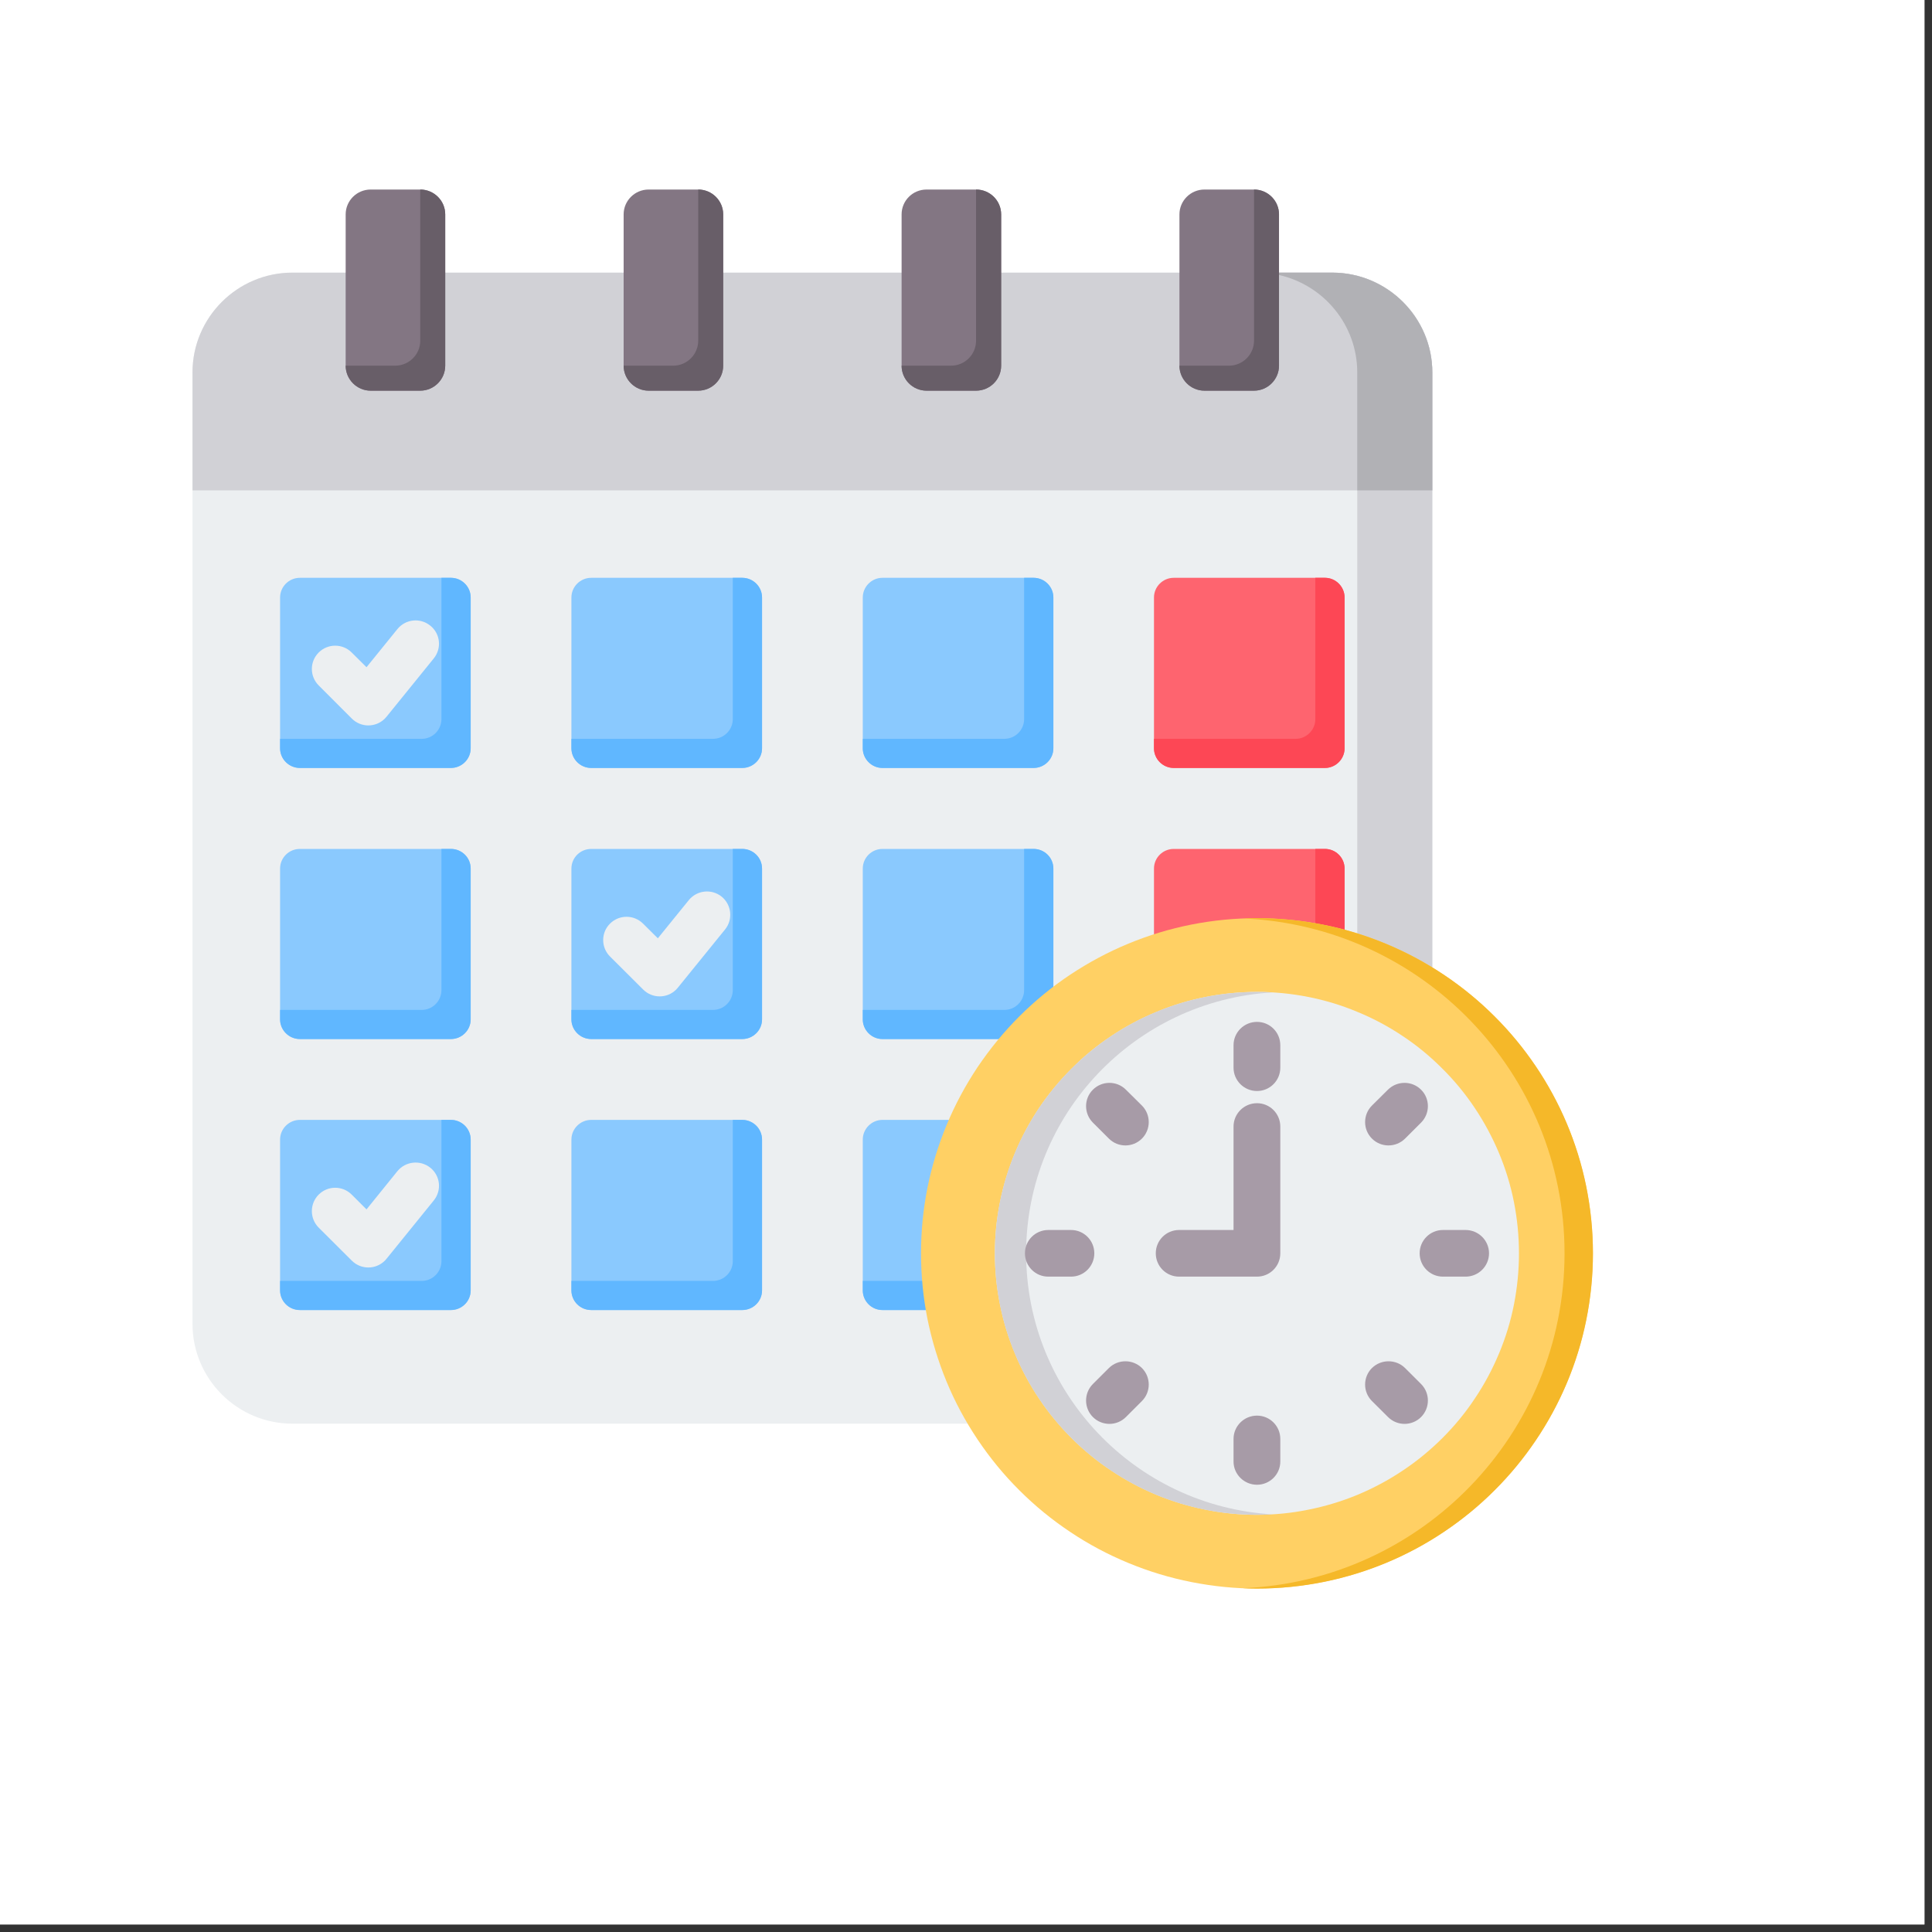 <svg xmlns="http://www.w3.org/2000/svg" xmlns:xlink="http://www.w3.org/1999/xlink" width="85" zoomAndPan="magnify" viewBox="0 0 63.75 63.75" height="85" preserveAspectRatio="xMidYMid meet" version="1.2"><rect x="0" y="0" width="63.75" height="63.75" fill="#333333" stroke="none"/><defs><clipPath id="7efb459f70"><path d="M 0 0 L 63.5 0 L 63.5 63.5 L 0 63.5 Z M 0 0 "/></clipPath><clipPath id="8bc3c54187"><path d="M 6.352 8 L 48 8 L 48 47 L 6.352 47 Z M 6.352 8 "/></clipPath><clipPath id="105f096678"><path d="M 6.352 8 L 48 8 L 48 17 L 6.352 17 Z M 6.352 8 "/></clipPath><clipPath id="db2b96f8ea"><path d="M 11 6.223 L 43 6.223 L 43 13 L 11 13 Z M 11 6.223 "/></clipPath></defs><g id="4a185dc15b"><g clip-rule="nonzero" clip-path="url(#7efb459f70)"><path style=" stroke:none;fill-rule:nonzero;fill:#ffffff;fill-opacity:1;" d="M 0 0 L 63.5 0 L 63.5 63.5 L 0 63.5 Z M 0 0 "/><path style=" stroke:none;fill-rule:nonzero;fill:#ffffff;fill-opacity:1;" d="M 0 0 L 63.5 0 L 63.5 63.5 L 0 63.5 Z M 0 0 "/></g><g clip-rule="nonzero" clip-path="url(#8bc3c54187)"><path style=" stroke:none;fill-rule:evenodd;fill:#eceff1;fill-opacity:1;" d="M 47.262 12.289 L 47.262 38.703 C 47.262 39.609 46.938 40.387 46.293 41.027 L 41.297 46.012 C 40.656 46.652 39.875 46.977 38.965 46.977 L 9.648 46.977 C 7.832 46.977 6.352 45.5 6.352 43.684 L 6.352 12.289 C 6.352 10.477 7.832 8.996 9.648 8.996 L 43.961 8.996 C 45.777 8.996 47.262 10.477 47.262 12.289 Z M 47.262 12.289 "/></g><path style=" stroke:none;fill-rule:evenodd;fill:#d1d1d6;fill-opacity:1;" d="M 44.785 16.18 L 44.785 42.535 L 46.293 41.027 C 46.938 40.387 47.262 39.609 47.262 38.703 L 47.262 12.289 C 47.262 10.477 45.777 8.996 43.961 8.996 L 41.488 8.996 C 41.734 8.996 41.973 9.023 42.203 9.074 C 43.68 9.406 44.785 10.723 44.785 12.289 Z M 44.785 16.18 "/><path style=" stroke:none;fill-rule:evenodd;fill:#8ac9fe;fill-opacity:1;" d="M 9.895 19.066 L 14.879 19.066 C 15.238 19.066 15.531 19.359 15.531 19.715 L 15.531 24.691 C 15.531 25.047 15.238 25.34 14.879 25.34 L 9.895 25.34 C 9.535 25.34 9.242 25.047 9.242 24.691 L 9.242 19.715 C 9.242 19.359 9.535 19.066 9.895 19.066 Z M 9.895 19.066 "/><path style=" stroke:none;fill-rule:evenodd;fill:#60b7ff;fill-opacity:1;" d="M 14.566 19.066 L 14.879 19.066 C 15.238 19.066 15.531 19.359 15.531 19.715 L 15.531 24.691 C 15.531 25.047 15.238 25.34 14.879 25.34 L 9.895 25.34 C 9.535 25.34 9.242 25.047 9.242 24.691 L 9.242 24.379 L 13.918 24.379 C 14.273 24.379 14.566 24.086 14.566 23.73 Z M 14.566 19.066 "/><path style=" stroke:none;fill-rule:evenodd;fill:#eceff1;fill-opacity:1;" d="M 10.516 22.617 C 10.215 22.316 10.215 21.832 10.516 21.531 C 10.816 21.23 11.305 21.23 11.605 21.531 L 12.094 22.016 L 13.113 20.758 C 13.383 20.426 13.867 20.375 14.199 20.645 C 14.531 20.91 14.582 21.395 14.312 21.727 L 12.758 23.645 C 12.738 23.668 12.719 23.688 12.699 23.711 C 12.398 24.012 11.91 24.012 11.609 23.711 Z M 10.516 22.617 "/><path style=" stroke:none;fill-rule:evenodd;fill:#8ac9fe;fill-opacity:1;" d="M 19.508 19.066 C 21.168 19.066 22.832 19.066 24.492 19.066 C 24.852 19.066 25.145 19.359 25.145 19.715 C 25.145 21.375 25.145 23.031 25.145 24.691 C 25.145 25.047 24.852 25.34 24.492 25.34 C 22.832 25.34 21.168 25.34 19.508 25.34 C 19.148 25.34 18.855 25.047 18.855 24.691 C 18.855 23.031 18.855 21.375 18.855 19.715 C 18.855 19.359 19.148 19.066 19.508 19.066 Z M 19.508 19.066 "/><path style=" stroke:none;fill-rule:evenodd;fill:#60b7ff;fill-opacity:1;" d="M 24.18 19.066 L 24.492 19.066 C 24.852 19.066 25.145 19.359 25.145 19.715 L 25.145 24.691 C 25.145 25.047 24.852 25.34 24.492 25.34 L 19.508 25.34 C 19.148 25.34 18.855 25.047 18.855 24.691 L 18.855 24.379 L 23.527 24.379 C 23.887 24.379 24.18 24.086 24.18 23.73 Z M 24.18 19.066 "/><path style=" stroke:none;fill-rule:evenodd;fill:#8ac9fe;fill-opacity:1;" d="M 29.117 19.066 C 30.781 19.066 32.441 19.066 34.105 19.066 C 34.465 19.066 34.758 19.359 34.758 19.715 C 34.758 21.375 34.758 23.031 34.758 24.691 C 34.758 25.047 34.465 25.34 34.105 25.34 C 32.441 25.34 30.781 25.34 29.117 25.34 C 28.762 25.34 28.469 25.047 28.469 24.691 C 28.469 23.031 28.469 21.375 28.469 19.715 C 28.469 19.359 28.762 19.066 29.117 19.066 Z M 29.117 19.066 "/><path style=" stroke:none;fill-rule:evenodd;fill:#60b7ff;fill-opacity:1;" d="M 33.793 19.066 L 34.105 19.066 C 34.465 19.066 34.758 19.359 34.758 19.715 L 34.758 24.691 C 34.758 25.047 34.465 25.34 34.105 25.34 L 29.117 25.34 C 28.762 25.34 28.469 25.047 28.469 24.691 L 28.469 24.379 L 33.141 24.379 C 33.5 24.379 33.793 24.086 33.793 23.73 Z M 33.793 19.066 "/><path style=" stroke:none;fill-rule:evenodd;fill:#fe646f;fill-opacity:1;" d="M 38.73 19.066 L 43.719 19.066 C 44.074 19.066 44.367 19.359 44.367 19.715 L 44.367 24.691 C 44.367 25.047 44.074 25.34 43.719 25.34 L 38.73 25.34 C 38.371 25.34 38.078 25.047 38.078 24.691 L 38.078 19.715 C 38.078 19.359 38.371 19.066 38.73 19.066 Z M 38.73 19.066 "/><path style=" stroke:none;fill-rule:evenodd;fill:#fd4755;fill-opacity:1;" d="M 43.402 19.066 L 43.719 19.066 C 44.074 19.066 44.367 19.359 44.367 19.715 L 44.367 24.691 C 44.367 25.047 44.074 25.34 43.719 25.34 L 38.73 25.34 C 38.371 25.34 38.078 25.047 38.078 24.691 L 38.078 24.379 L 42.754 24.379 C 43.109 24.379 43.402 24.086 43.402 23.73 Z M 43.402 19.066 "/><path style=" stroke:none;fill-rule:evenodd;fill:#8ac9fe;fill-opacity:1;" d="M 9.895 28.012 L 14.879 28.012 C 15.238 28.012 15.531 28.301 15.531 28.66 L 15.531 33.637 C 15.531 33.992 15.238 34.285 14.879 34.285 L 9.895 34.285 C 9.535 34.285 9.242 33.992 9.242 33.637 L 9.242 28.66 C 9.242 28.301 9.535 28.012 9.895 28.012 Z M 9.895 28.012 "/><path style=" stroke:none;fill-rule:evenodd;fill:#60b7ff;fill-opacity:1;" d="M 14.566 28.012 L 14.879 28.012 C 15.238 28.012 15.531 28.301 15.531 28.66 L 15.531 33.637 C 15.531 33.992 15.238 34.285 14.879 34.285 L 9.895 34.285 C 9.535 34.285 9.242 33.992 9.242 33.637 L 9.242 33.324 L 13.918 33.324 C 14.273 33.324 14.566 33.031 14.566 32.672 Z M 14.566 28.012 "/><path style=" stroke:none;fill-rule:evenodd;fill:#8ac9fe;fill-opacity:1;" d="M 19.508 28.012 C 21.168 28.012 22.832 28.012 24.492 28.012 C 24.852 28.012 25.145 28.301 25.145 28.66 C 25.145 30.316 25.145 31.977 25.145 33.637 C 25.145 33.992 24.852 34.285 24.492 34.285 C 22.832 34.285 21.168 34.285 19.508 34.285 C 19.148 34.285 18.855 33.992 18.855 33.637 C 18.855 31.977 18.855 30.316 18.855 28.66 C 18.855 28.301 19.148 28.012 19.508 28.012 Z M 19.508 28.012 "/><path style=" stroke:none;fill-rule:evenodd;fill:#60b7ff;fill-opacity:1;" d="M 24.18 28.012 L 24.492 28.012 C 24.852 28.012 25.145 28.301 25.145 28.66 L 25.145 33.637 C 25.145 33.992 24.852 34.285 24.492 34.285 L 19.508 34.285 C 19.148 34.285 18.855 33.992 18.855 33.637 L 18.855 33.324 L 23.527 33.324 C 23.887 33.324 24.18 33.031 24.18 32.672 Z M 24.18 28.012 "/><path style=" stroke:none;fill-rule:evenodd;fill:#eceff1;fill-opacity:1;" d="M 20.129 31.562 C 19.828 31.262 19.828 30.773 20.129 30.477 C 20.43 30.176 20.918 30.176 21.219 30.477 L 21.707 30.961 L 22.727 29.703 C 22.996 29.371 23.48 29.32 23.812 29.586 C 24.141 29.855 24.191 30.34 23.926 30.668 L 22.367 32.59 C 22.352 32.609 22.332 32.633 22.312 32.652 C 22.012 32.953 21.523 32.953 21.223 32.652 Z M 20.129 31.562 "/><path style=" stroke:none;fill-rule:evenodd;fill:#8ac9fe;fill-opacity:1;" d="M 29.117 28.012 C 30.781 28.012 32.441 28.012 34.105 28.012 C 34.465 28.012 34.758 28.301 34.758 28.66 C 34.758 30.316 34.758 31.977 34.758 33.637 C 34.758 33.992 34.465 34.285 34.105 34.285 C 32.441 34.285 30.781 34.285 29.117 34.285 C 28.762 34.285 28.469 33.992 28.469 33.637 C 28.469 31.977 28.469 30.316 28.469 28.66 C 28.469 28.301 28.762 28.012 29.117 28.012 Z M 29.117 28.012 "/><path style=" stroke:none;fill-rule:evenodd;fill:#60b7ff;fill-opacity:1;" d="M 33.793 28.012 L 34.105 28.012 C 34.465 28.012 34.758 28.301 34.758 28.66 L 34.758 33.637 C 34.758 33.992 34.465 34.285 34.105 34.285 L 29.117 34.285 C 28.762 34.285 28.469 33.992 28.469 33.637 L 28.469 33.324 L 33.141 33.324 C 33.5 33.324 33.793 33.031 33.793 32.672 Z M 33.793 28.012 "/><path style=" stroke:none;fill-rule:evenodd;fill:#fe646f;fill-opacity:1;" d="M 38.73 28.012 L 43.719 28.012 C 44.074 28.012 44.367 28.301 44.367 28.66 L 44.367 33.637 C 44.367 33.992 44.074 34.285 43.719 34.285 L 38.73 34.285 C 38.371 34.285 38.078 33.992 38.078 33.637 L 38.078 28.66 C 38.078 28.301 38.371 28.012 38.73 28.012 Z M 38.73 28.012 "/><path style=" stroke:none;fill-rule:evenodd;fill:#fd4755;fill-opacity:1;" d="M 43.402 28.012 L 43.719 28.012 C 44.074 28.012 44.367 28.301 44.367 28.66 L 44.367 33.637 C 44.367 33.992 44.074 34.285 43.719 34.285 L 38.73 34.285 C 38.371 34.285 38.078 33.992 38.078 33.637 L 38.078 33.324 L 42.754 33.324 C 43.109 33.324 43.402 33.031 43.402 32.672 Z M 43.402 28.012 "/><path style=" stroke:none;fill-rule:evenodd;fill:#8ac9fe;fill-opacity:1;" d="M 9.895 36.953 L 14.879 36.953 C 15.238 36.953 15.531 37.246 15.531 37.602 L 15.531 42.578 C 15.531 42.938 15.238 43.227 14.879 43.227 L 9.895 43.227 C 9.535 43.227 9.242 42.938 9.242 42.578 L 9.242 37.602 C 9.242 37.246 9.535 36.953 9.895 36.953 Z M 9.895 36.953 "/><path style=" stroke:none;fill-rule:evenodd;fill:#60b7ff;fill-opacity:1;" d="M 14.566 36.953 L 14.879 36.953 C 15.238 36.953 15.531 37.246 15.531 37.602 L 15.531 42.578 C 15.531 42.938 15.238 43.227 14.879 43.227 L 9.895 43.227 C 9.535 43.227 9.242 42.938 9.242 42.578 L 9.242 42.266 L 13.918 42.266 C 14.273 42.266 14.566 41.973 14.566 41.617 Z M 14.566 36.953 "/><path style=" stroke:none;fill-rule:evenodd;fill:#eceff1;fill-opacity:1;" d="M 10.516 40.508 C 10.215 40.207 10.215 39.719 10.516 39.418 C 10.816 39.117 11.305 39.117 11.605 39.418 L 12.094 39.906 L 13.113 38.645 C 13.383 38.316 13.867 38.266 14.199 38.531 C 14.531 38.797 14.582 39.281 14.312 39.613 L 12.758 41.531 C 12.738 41.555 12.719 41.578 12.699 41.598 C 12.398 41.898 11.91 41.898 11.609 41.598 Z M 10.516 40.508 "/><path style=" stroke:none;fill-rule:evenodd;fill:#8ac9fe;fill-opacity:1;" d="M 19.508 36.953 C 21.168 36.953 22.832 36.953 24.492 36.953 C 24.852 36.953 25.145 37.246 25.145 37.602 C 25.145 39.262 25.145 40.922 25.145 42.578 C 25.145 42.938 24.852 43.227 24.492 43.227 C 22.832 43.227 21.168 43.227 19.508 43.227 C 19.148 43.227 18.855 42.938 18.855 42.578 C 18.855 40.922 18.855 39.262 18.855 37.602 C 18.855 37.246 19.148 36.953 19.508 36.953 Z M 19.508 36.953 "/><path style=" stroke:none;fill-rule:evenodd;fill:#60b7ff;fill-opacity:1;" d="M 24.18 36.953 L 24.492 36.953 C 24.852 36.953 25.145 37.246 25.145 37.602 L 25.145 42.578 C 25.145 42.938 24.852 43.227 24.492 43.227 L 19.508 43.227 C 19.148 43.227 18.855 42.938 18.855 42.578 L 18.855 42.266 L 23.527 42.266 C 23.887 42.266 24.18 41.973 24.18 41.617 Z M 24.18 36.953 "/><path style=" stroke:none;fill-rule:evenodd;fill:#8ac9fe;fill-opacity:1;" d="M 29.117 36.953 C 30.781 36.953 32.441 36.953 34.105 36.953 C 34.465 36.953 34.758 37.246 34.758 37.602 C 34.758 39.262 34.758 40.922 34.758 42.578 C 34.758 42.938 34.465 43.227 34.105 43.227 C 32.441 43.227 30.781 43.227 29.117 43.227 C 28.762 43.227 28.469 42.938 28.469 42.578 C 28.469 40.922 28.469 39.262 28.469 37.602 C 28.469 37.246 28.762 36.953 29.117 36.953 Z M 29.117 36.953 "/><path style=" stroke:none;fill-rule:evenodd;fill:#60b7ff;fill-opacity:1;" d="M 33.793 36.953 L 34.105 36.953 C 34.465 36.953 34.758 37.246 34.758 37.602 L 34.758 42.578 C 34.758 42.938 34.465 43.227 34.105 43.227 L 29.117 43.227 C 28.762 43.227 28.469 42.938 28.469 42.578 L 28.469 42.266 L 33.141 42.266 C 33.5 42.266 33.793 41.973 33.793 41.617 Z M 33.793 36.953 "/><g clip-rule="nonzero" clip-path="url(#105f096678)"><path style=" stroke:none;fill-rule:evenodd;fill:#d1d1d6;fill-opacity:1;" d="M 6.352 16.18 L 47.262 16.18 L 47.262 12.289 C 47.262 10.477 45.777 8.996 43.961 8.996 L 9.648 8.996 C 7.832 8.996 6.352 10.477 6.352 12.289 Z M 6.352 16.18 "/></g><path style=" stroke:none;fill-rule:evenodd;fill:#b1b1b5;fill-opacity:1;" d="M 44.785 16.18 L 47.262 16.18 L 47.262 12.289 C 47.262 10.477 45.777 8.996 43.961 8.996 L 41.488 8.996 C 41.734 8.996 41.973 9.023 42.203 9.074 C 43.68 9.406 44.785 10.723 44.785 12.289 Z M 44.785 16.18 "/><g clip-rule="nonzero" clip-path="url(#db2b96f8ea)"><path style=" stroke:none;fill-rule:evenodd;fill:#837683;fill-opacity:1;" d="M 12.23 6.254 L 13.867 6.254 C 14.32 6.254 14.691 6.621 14.691 7.074 L 14.691 12.066 C 14.691 12.52 14.32 12.891 13.867 12.891 L 12.23 12.891 C 11.777 12.891 11.406 12.52 11.406 12.066 L 11.406 7.074 C 11.406 6.621 11.777 6.254 12.23 6.254 Z M 39.742 6.254 L 41.379 6.254 C 41.832 6.254 42.203 6.621 42.203 7.074 L 42.203 12.066 C 42.203 12.52 41.832 12.891 41.379 12.891 L 39.742 12.891 C 39.289 12.891 38.918 12.52 38.918 12.066 L 38.918 7.074 C 38.918 6.621 39.289 6.254 39.742 6.254 Z M 30.574 6.254 L 32.207 6.254 C 32.664 6.254 33.035 6.621 33.035 7.074 L 33.035 12.066 C 33.035 12.52 32.664 12.891 32.207 12.891 L 30.574 12.891 C 30.117 12.891 29.75 12.52 29.75 12.066 L 29.75 7.074 C 29.75 6.621 30.117 6.254 30.574 6.254 Z M 21.402 6.254 L 23.039 6.254 C 23.492 6.254 23.863 6.621 23.863 7.074 L 23.863 12.066 C 23.863 12.52 23.492 12.891 23.039 12.891 L 21.402 12.891 C 20.949 12.891 20.578 12.52 20.578 12.066 L 20.578 7.074 C 20.578 6.621 20.949 6.254 21.402 6.254 Z M 21.402 6.254 "/><path style=" stroke:none;fill-rule:evenodd;fill:#685e68;fill-opacity:1;" d="M 38.918 12.066 C 38.918 12.52 39.289 12.891 39.742 12.891 L 41.379 12.891 C 41.832 12.891 42.203 12.52 42.203 12.066 L 42.203 7.074 C 42.203 6.621 41.832 6.254 41.379 6.254 L 41.379 11.242 C 41.379 11.695 41.008 12.066 40.555 12.066 Z M 22.215 12.066 L 20.578 12.066 C 20.578 12.52 20.949 12.891 21.402 12.891 L 23.039 12.891 C 23.492 12.891 23.863 12.52 23.863 12.066 L 23.863 7.074 C 23.863 6.621 23.492 6.254 23.039 6.254 L 23.039 11.242 C 23.039 11.695 22.668 12.066 22.215 12.066 Z M 13.867 12.891 C 14.32 12.891 14.691 12.52 14.691 12.066 L 14.691 7.074 C 14.691 6.621 14.32 6.254 13.867 6.254 L 13.867 11.242 C 13.867 11.695 13.496 12.066 13.043 12.066 L 11.406 12.066 C 11.406 12.52 11.777 12.891 12.23 12.891 Z M 32.207 12.891 C 32.664 12.891 33.035 12.52 33.035 12.066 L 33.035 7.074 C 33.035 6.621 32.664 6.254 32.207 6.254 L 32.207 11.242 C 32.207 11.695 31.84 12.066 31.383 12.066 L 29.75 12.066 C 29.75 12.52 30.117 12.891 30.574 12.891 Z M 32.207 12.891 "/></g><path style=" stroke:none;fill-rule:nonzero;fill:#ffd064;fill-opacity:1;" d="M 49.312 33.535 C 49.828 34.047 50.289 34.609 50.691 35.211 C 51.098 35.816 51.438 36.453 51.719 37.125 C 51.996 37.793 52.207 38.484 52.348 39.199 C 52.488 39.91 52.562 40.629 52.562 41.355 C 52.562 42.082 52.488 42.801 52.348 43.512 C 52.207 44.227 51.996 44.918 51.719 45.59 C 51.438 46.258 51.098 46.898 50.691 47.5 C 50.289 48.105 49.828 48.664 49.312 49.176 C 48.801 49.691 48.238 50.148 47.633 50.551 C 47.031 50.957 46.391 51.297 45.719 51.574 C 45.047 51.852 44.352 52.062 43.637 52.203 C 42.926 52.344 42.203 52.418 41.477 52.418 C 40.746 52.418 40.027 52.344 39.312 52.203 C 38.598 52.062 37.906 51.852 37.234 51.574 C 36.562 51.297 35.922 50.957 35.316 50.551 C 34.711 50.148 34.152 49.691 33.637 49.176 C 33.121 48.664 32.664 48.105 32.258 47.5 C 31.855 46.898 31.512 46.262 31.234 45.59 C 30.957 44.918 30.746 44.227 30.602 43.516 C 30.461 42.801 30.391 42.082 30.391 41.355 C 30.391 40.629 30.461 39.91 30.602 39.199 C 30.746 38.484 30.957 37.793 31.234 37.125 C 31.512 36.453 31.855 35.816 32.258 35.211 C 32.664 34.609 33.121 34.051 33.637 33.535 C 34.152 33.023 34.711 32.562 35.316 32.16 C 35.922 31.758 36.562 31.414 37.234 31.137 C 37.906 30.859 38.598 30.648 39.312 30.508 C 40.027 30.367 40.746 30.297 41.477 30.297 C 42.203 30.297 42.926 30.367 43.637 30.508 C 44.352 30.648 45.047 30.859 45.719 31.137 C 46.391 31.414 47.027 31.758 47.633 32.16 C 48.238 32.562 48.801 33.023 49.312 33.535 Z M 49.312 33.535 "/><path style=" stroke:none;fill-rule:evenodd;fill:#f5b829;fill-opacity:1;" d="M 41.008 30.305 C 46.914 30.551 51.625 35.402 51.625 41.355 C 51.625 47.309 46.914 52.164 41.008 52.406 C 41.164 52.414 41.32 52.418 41.477 52.418 C 47.598 52.418 52.562 47.465 52.562 41.355 C 52.562 35.246 47.598 30.297 41.477 30.297 C 41.32 30.297 41.164 30.301 41.008 30.305 Z M 41.008 30.305 "/><path style=" stroke:none;fill-rule:nonzero;fill:#eceff1;fill-opacity:1;" d="M 50.121 41.355 C 50.121 41.922 50.066 42.484 49.957 43.039 C 49.848 43.594 49.684 44.133 49.465 44.656 C 49.246 45.18 48.98 45.68 48.664 46.148 C 48.352 46.621 47.992 47.055 47.59 47.457 C 47.188 47.855 46.754 48.215 46.281 48.527 C 45.809 48.844 45.309 49.109 44.785 49.328 C 44.262 49.543 43.719 49.707 43.164 49.816 C 42.605 49.93 42.043 49.984 41.477 49.984 C 40.91 49.984 40.348 49.93 39.789 49.816 C 39.23 49.707 38.691 49.543 38.168 49.328 C 37.645 49.109 37.145 48.844 36.672 48.527 C 36.199 48.215 35.762 47.855 35.363 47.457 C 34.961 47.055 34.602 46.621 34.285 46.148 C 33.973 45.68 33.703 45.18 33.488 44.656 C 33.27 44.133 33.105 43.594 32.996 43.039 C 32.883 42.484 32.828 41.922 32.828 41.355 C 32.828 40.789 32.883 40.23 32.996 39.672 C 33.105 39.117 33.27 38.578 33.488 38.055 C 33.703 37.531 33.973 37.035 34.285 36.562 C 34.602 36.094 34.961 35.656 35.363 35.258 C 35.762 34.855 36.199 34.496 36.672 34.184 C 37.145 33.867 37.645 33.602 38.168 33.387 C 38.691 33.168 39.23 33.004 39.789 32.895 C 40.348 32.785 40.91 32.73 41.477 32.73 C 42.043 32.73 42.605 32.785 43.164 32.895 C 43.719 33.004 44.262 33.168 44.785 33.387 C 45.309 33.602 45.809 33.867 46.281 34.184 C 46.754 34.496 47.188 34.855 47.59 35.258 C 47.992 35.656 48.352 36.094 48.664 36.562 C 48.98 37.035 49.246 37.531 49.465 38.055 C 49.684 38.578 49.848 39.117 49.957 39.672 C 50.066 40.23 50.121 40.789 50.121 41.355 Z M 50.121 41.355 "/><path style=" stroke:none;fill-rule:evenodd;fill:#d1d1d6;fill-opacity:1;" d="M 33.859 41.355 C 33.859 36.766 37.457 33.012 41.992 32.746 C 41.82 32.734 41.648 32.73 41.477 32.73 C 36.699 32.73 32.828 36.59 32.828 41.355 C 32.828 46.121 36.699 49.984 41.477 49.984 C 41.648 49.984 41.82 49.977 41.992 49.969 C 37.457 49.703 33.859 45.949 33.859 41.355 Z M 33.859 41.355 "/><path style=" stroke:none;fill-rule:evenodd;fill:#a79ba7;fill-opacity:1;" d="M 40.703 37.172 C 40.703 36.746 41.051 36.402 41.477 36.402 C 41.902 36.402 42.246 36.746 42.246 37.172 L 42.246 41.355 C 42.246 41.781 41.902 42.125 41.477 42.125 L 38.906 42.125 C 38.48 42.125 38.137 41.781 38.137 41.355 C 38.137 40.93 38.48 40.586 38.906 40.586 L 40.703 40.586 Z M 34.59 42.125 C 34.164 42.125 33.82 41.781 33.82 41.355 C 33.82 40.93 34.164 40.586 34.59 40.586 L 35.34 40.586 C 35.766 40.586 36.109 40.93 36.109 41.355 C 36.109 41.781 35.766 42.125 35.34 42.125 Z M 42.246 48.227 C 42.246 48.648 41.902 48.992 41.477 48.992 C 41.051 48.992 40.703 48.648 40.703 48.227 L 40.703 47.48 C 40.703 47.055 41.051 46.711 41.477 46.711 C 41.902 46.711 42.246 47.055 42.246 47.48 Z M 48.359 40.586 C 48.785 40.586 49.133 40.93 49.133 41.355 C 49.133 41.781 48.785 42.125 48.359 42.125 L 47.613 42.125 C 47.188 42.125 46.844 41.781 46.844 41.355 C 46.844 40.93 47.188 40.586 47.613 40.586 Z M 36.062 37.043 C 35.762 36.742 35.762 36.254 36.062 35.957 C 36.363 35.656 36.852 35.656 37.152 35.957 L 37.68 36.48 C 37.98 36.781 37.98 37.27 37.68 37.57 C 37.379 37.871 36.891 37.871 36.59 37.57 Z M 37.152 46.758 C 36.852 47.059 36.363 47.059 36.062 46.758 C 35.762 46.457 35.762 45.969 36.062 45.668 L 36.59 45.141 C 36.891 44.844 37.379 44.844 37.68 45.141 C 37.98 45.441 37.98 45.93 37.68 46.23 Z M 46.891 45.668 C 47.191 45.969 47.191 46.457 46.891 46.758 C 46.59 47.059 46.102 47.059 45.801 46.758 L 45.27 46.23 C 44.969 45.93 44.969 45.441 45.27 45.141 C 45.574 44.844 46.062 44.844 46.363 45.141 Z M 45.797 35.957 C 46.102 35.656 46.59 35.656 46.891 35.957 C 47.191 36.254 47.191 36.742 46.891 37.043 L 46.363 37.57 C 46.059 37.871 45.57 37.871 45.27 37.57 C 44.969 37.27 44.969 36.781 45.27 36.48 Z M 40.703 34.488 C 40.703 34.062 41.051 33.719 41.477 33.719 C 41.902 33.719 42.246 34.062 42.246 34.488 L 42.246 35.23 C 42.246 35.656 41.902 36 41.477 36 C 41.051 36 40.703 35.656 40.703 35.23 Z M 40.703 34.488 "/></g></svg>